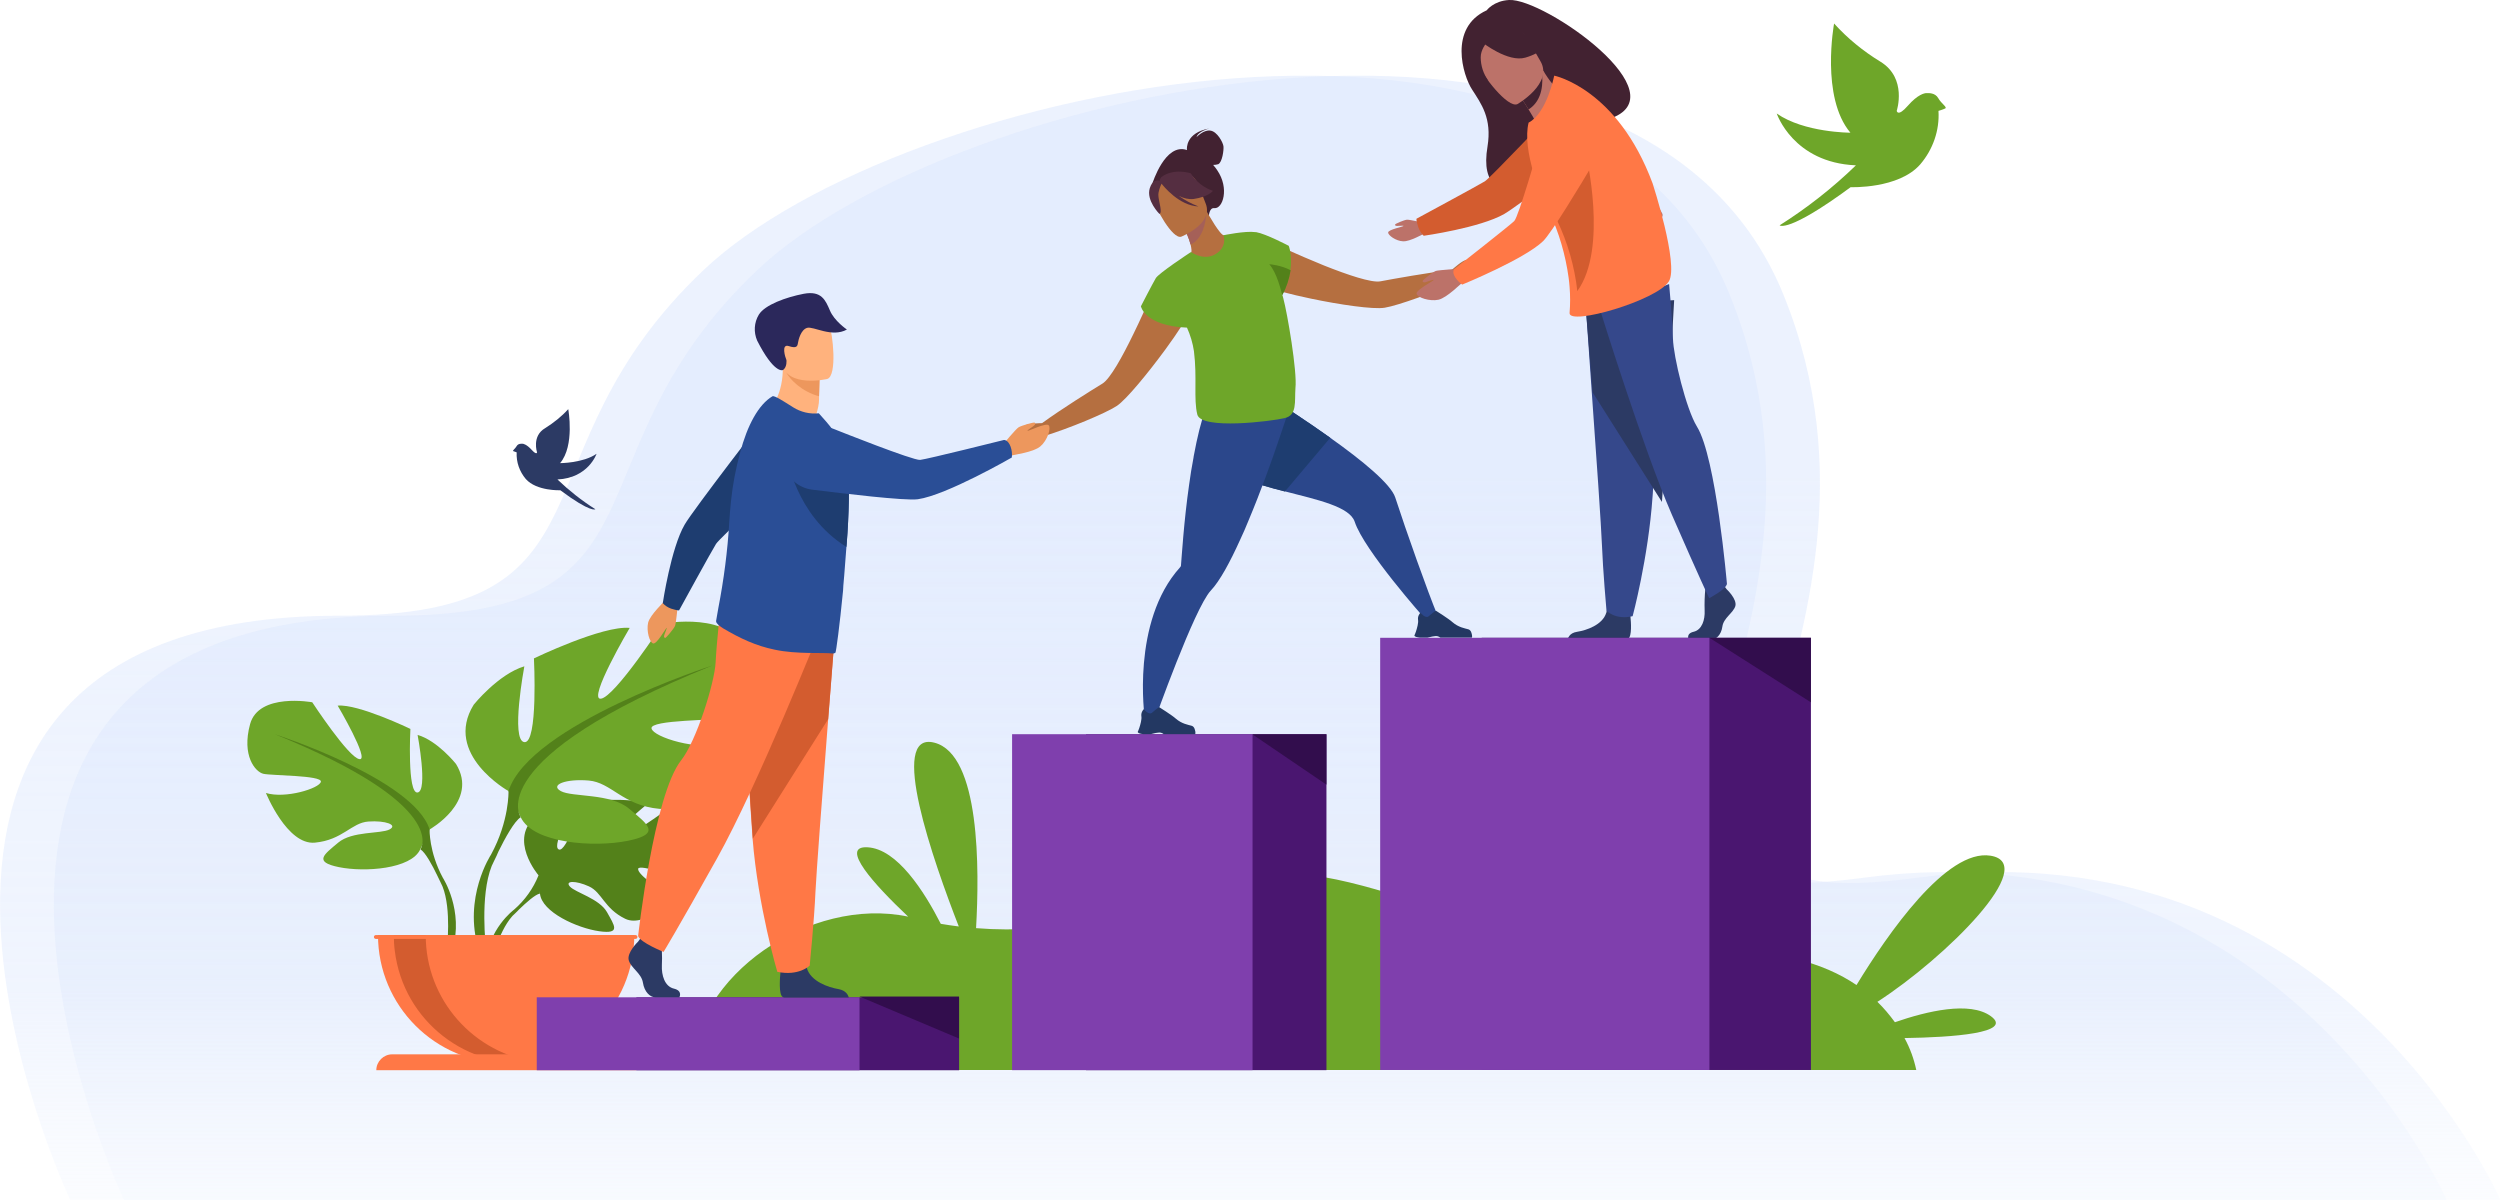 <?xml version="1.0" encoding="utf-8"?>
<!-- Generator: Adobe Illustrator 25.2.0, SVG Export Plug-In . SVG Version: 6.00 Build 0)  -->
<svg version="1.1" id="Layer_3" xmlns="http://www.w3.org/2000/svg" xmlns:xlink="http://www.w3.org/1999/xlink" x="0px" y="0px"
	 width="1041.8px" height="500px" viewBox="0 0 1041.8 500" style="enable-background:new 0 0 1041.8 500;" xml:space="preserve">
<style type="text/css">
	.st0{opacity:0.588;fill:url(#Path_1_1_);enable-background:new    ;}
	.st1{opacity:0.588;fill:url(#Path_62_1_);enable-background:new    ;}
	.st2{fill:#53811A;}
	.st3{fill:#6EA629;}
	.st4{fill:#FF7846;}
	.st5{fill:#D35C2F;}
	.st6{fill:#4A1670;}
	.st7{fill:#7F3FAD;}
	.st8{fill:#320D4D;}
	.st9{fill:#B56F40;}
	.st10{fill:#2B478B;}
	.st11{fill:#233862;}
	.st12{fill:#1E3D70;}
	.st13{fill:#422231;}
	.st14{fill:#A56058;}
	.st15{fill:#552E41;}
	.st16{fill:#ED975D;}
	.st17{fill:#FFB27D;}
	.st18{fill:#2B285B;}
	.st19{fill:#2C3A64;}
	.st20{fill:#2A4E96;}
	.st21{fill:#BC7269;}
	.st22{fill:#35488B;}
</style>
<g>
	<g id="Group_642" transform="translate(-738.453 -234.119)">
		
			<linearGradient id="Path_1_1_" gradientUnits="userSpaceOnUse" x1="1666.806" y1="688.576" x2="1666.806" y2="687.891" gradientTransform="matrix(1253.029 0 0 -575.787 -2087308.125 396908.031)">
			<stop  offset="0" style="stop-color:#DFE9FD"/>
			<stop  offset="0.532" style="stop-color:#DFE9FD;stop-opacity:0.776"/>
			<stop  offset="1" style="stop-color:#FFFFFF;stop-opacity:0"/>
		</linearGradient>
		<path id="Path_1_2_" class="st0" d="M767.7,734.1c0,0-115.2-243.4,111.9-243.4c120,0,70.5-66.8,152.1-144.1
			s366.8-139.1,427.5,10.2s-89.3,262.6,55.7,243.1c174.2-23.4,243.1,134.2,243.1,134.2L767.7,734.1z"/>
		
			<linearGradient id="Path_62_1_" gradientUnits="userSpaceOnUse" x1="1666.802" y1="688.576" x2="1666.802" y2="687.891" gradientTransform="matrix(1253.029 0 0 -575.787 -2087280.625 396908.031)">
			<stop  offset="0" style="stop-color:#DFE9FD"/>
			<stop  offset="0.532" style="stop-color:#DFE9FD;stop-opacity:0.776"/>
			<stop  offset="1" style="stop-color:#FFFFFF;stop-opacity:0"/>
		</linearGradient>
		<path id="Path_62_2_" class="st1" d="M790.1,734.1c0,0-115.2-243.4,111.9-243.4c120,0,70.5-66.8,152.1-144.1
			s366.8-139.1,427.5,10.2s-89.3,262.6,55.7,243.1c174.2-23.4,243.1,134.2,243.1,134.2L790.1,734.1z"/>
		<g id="Group_8_2_" transform="translate(865.173 569.682)">
			<path id="Path_4_2_" class="st2" d="M151.7,1.4c0,0-18.7,13.9-22.4,13.1c-3.7-0.8,13.7-15,13.7-15c-6.5-3.1-26.8-1.2-26.8-1.2
				s-6.8,21.8-10.1,20.1s7-19,7-19c-7.3-0.4-16.2,5-16.2,5c-12.2,9.6,0.8,24.8,0.8,24.8c-2.2,5.5-5.7,10.4-10.2,14.3
				c0,0-11,8.1-11.8,22.7l2,0.2c0,0,3.2-13.5,8.9-20c0.2-0.2,0.5-0.6,1-1c0.9-0.9,1.6-1.5,2-2c2.9-2.8,6.8-6.3,8.7-6.6
				c-0.1-0.3-0.1-0.6-0.1-1c0,0.3,0.1,0.6,0.1,1c0.7,7.7,15.5,14.4,24.7,15.7s6.3-2.4,3.2-8c-3.2-5.6-13.1-8.1-15.4-10.6
				s2.4-2.6,7.9-0.1c5.5,2.5,6.3,9.2,15.1,13.5S156,36.9,156,36.9c-7-0.4-17.1-8-16.8-10.4c0.4-2.3,17.1,4,19.9,4.3
				c2.9,0.3,9.4-3.2,10.4-14.8C170.6,4.6,151.7,1.4,151.7,1.4z"/>
			<g id="Group_6_2_" transform="translate(0 40.589)">
				<path id="Path_5_2_" class="st3" d="M52.3-30.5c0,0,20.7-11.6,11-27.3c0,0-7.7-9.7-16-12.1c0,0,4.4,23.4,0,24
					c-4.4,0.6-3-26.5-3-26.5s-21.8-10.5-30.3-9.7c0,0,13.5,22.9,9.1,22.3C18.6-60.3,3.4-83.5,3.4-83.5s-22.3-4.1-25.9,9.1
					s2.2,19.9,5.5,20.7s24.5,0.6,24,3.3c-0.5,2.8-14.9,7.2-22.9,4.7c0,0,8.8,21.8,20.4,20.7c11.6-1.1,15.2-8.3,22.3-8.8
					s12.4,1.4,8.8,3.3S20-29.9,14.2-25s-10.5,8,0.3,10.2s30.1,0.8,33.9-7.4L52.3-30.5z"/>
				<path id="Path_6_2_" class="st2" d="M57.8-10.4c-5.8-10.8-5.5-20.1-5.5-20.1c-6.6-21-64.5-39.7-64.5-39.7
					c73.6,29.8,60.7,48,60.7,48c2,1.2,5,6.7,7,10.9c0.3,0.7,0.8,1.7,1.5,3.1l0,0c0.3,0.6,0.5,1.1,0.7,1.5c3.8,9.5,1.8,25.9,1.8,25.9
					l2.3,0.6C66.7,3.2,57.8-10.4,57.8-10.4z"/>
			</g>
			<g id="Group_7_2_" transform="translate(111.685)">
				<path id="Path_7_2_" class="st3" d="M-26.5-5.9c0,0-27.3-15.3-14.5-36c0,0,10.2-12.7,21.1-16c0,0-5.8,30.9,0,31.6
					c5.8,0.7,4-34.9,4-34.9S12.7-75,24-73.9c0,0-17.8,30.2-12,29.5c5.8-0.7,25.8-31.3,25.8-31.3s29.5-5.5,34.2,12
					s-2.9,26.2-7.3,27.3c-4.4,1.1-32.4,0.7-31.6,4.4c0.7,3.6,19.6,9.5,30.2,6.2c0,0-11.6,28.7-26.9,27.3S16.4-9.5,6.9-10.3
					S-9.4-8.5-4.7-5.9S16-5.1,23.7,1.4s13.8,10.5-0.4,13.4S-16.3,15.9-21.4,5L-26.5-5.9z"/>
				<path id="Path_8_2_" class="st2" d="M58.6-58.3c0,0-76.4,24.7-85.1,52.4c0,0,0.4,12.4-7.3,26.5c0,0-11.8,17.9-5.1,39.6l3-0.8
					c0,0-2.6-21.6,2.4-34.1c0.2-0.5,0.5-1.1,0.9-1.9l0,0c0.9-1.8,1.5-3.1,1.9-4.1C-28,13.8-24,6.5-21.4,5C-21.4,5-38.5-19,58.6-58.3
					z"/>
			</g>
			<path id="Path_9_2_" class="st4" d="M84.2,107.5c29.5,0,53.4-23.9,53.4-53.4H30.8C30.8,83.6,54.7,107.5,84.2,107.5L84.2,107.5z"
				/>
			<path id="Path_10_2_" class="st5" d="M97.4,107.1c-29.3,3.6-56-17.1-59.6-46.4c-0.3-2.2-0.4-4.4-0.4-6.6h13.3
				C50.6,81,70.7,103.7,97.4,107.1z"/>
			<path id="Path_11_2_" class="st4" d="M131.8,103.8H36.7c-3.6,0-6.6,3-6.6,6.6h108.3C138.4,106.7,135.4,103.8,131.8,103.8z"/>
			<path id="Path_12_2_" class="st4" d="M138.1,54.1H29.9c-0.5,0-0.8,0.4-0.8,0.8c0,0.5,0.4,0.8,0.8,0.8h108.2
				c0.5,0,0.8-0.4,0.8-0.8C138.9,54.4,138.5,54.1,138.1,54.1z"/>
		</g>
		<path id="Path_2_2_" class="st3" d="M1568.1,657.6c-8.8-6.4-26.7-2.1-40,2.5c-2.2-3-4.6-5.9-7.3-8.5c28.5-18.4,68-57.6,47.1-60.9
			c-18.2-2.9-42.7,32.4-55.8,53.9c-13.6-9.2-34.5-15.9-66.3-13.5c-82.6,6.1-147.1-47.2-194.7-29.5c-37.8,14.1-72.5,22-105.9,19.3
			c1.4-24.4,1.8-72.4-17.4-77.3c-19.5-5-0.4,49.4,10.2,76.6c-2.5-0.3-5-0.7-7.5-1.1c-6.9-13.5-18.2-31.3-30.6-31.9
			c-11.7-0.6,2.7,15.4,17,28.9c-40.9-8.6-89.4,24.6-90.2,63.9h510.3c-1-4.7-2.6-9.1-4.9-13.3C1552,666.4,1577.7,664.6,1568.1,657.6z
			"/>
		<g id="Group_1_2_" transform="translate(1013.433 762.115)">
			<rect id="Rectangle_1_2_" x="-9.8" y="-112.4" class="st6" width="134.5" height="30.4"/>
			<rect id="Rectangle_2_2_" x="-51.3" y="-112.4" class="st7" width="134.5" height="30.4"/>
		</g>
		<g id="Group_3_2_" transform="translate(1256.812 627.374)">
			<rect id="Rectangle_3_2_" x="-65.8" y="-87.3" class="st6" width="100.2" height="140"/>
			<rect id="Rectangle_4_2_" x="-96.6" y="-87.3" class="st7" width="100.2" height="140"/>
		</g>
		<path id="Path_3_2_" class="st8" d="M1260.3,540.1l30.9,21v-21L1260.3,540.1z"/>
		<g id="Group_9_2_" transform="translate(1259.789 317.052)">
			<path id="Path_13_2_" class="st9" d="M89.9,25.4c-1.5-0.2-6.2,4.1-6.2,4.1l0,0c-10,1.2-24.5,3.8-29.8,4.8
				c-3.7,0.7-13.7-2.7-23.5-6.6c-11.6-4.7-22.9-10-22.9-10C1.1,17.3-6.2,29.1,6.8,36.6c2,1.1,9.5,3.1,18.1,4.9l0,0
				c11.9,2.5,26,4.6,30.8,3.8c5.6-0.9,21.3-6.6,30.7-11l0,0l0,0l0.1,0c0.6-0.3,2.9-1.3,4.4-1.2c1.8,0.1,5.7-3.1,5.8-4
				C96.8,28.1,91.4,25.6,89.9,25.4z"/>
			<path id="Path_14_2_" class="st10" d="M77.7,173.5l-5.5,1.1c0,0-25.1-28.2-29-40.1c-2.1-6.3-15.3-9.1-29.2-12.7
				C2,118.8-10.5,115-16.4,107.7c-12.8-15.7,8.1-35.1,8.1-35.1S13.8,85.8,33,99.5c13.4,9.5,25.3,19.3,27.1,24.9
				C64.5,138,73.7,163.9,77.7,173.5z"/>
			<path id="Path_15_2_" class="st11" d="M70.4,182.8h3.1c1-0.2,1.8-0.5,2.9-0.6c0.9-0.2,1.8,0,2.5,0.6c0,0,0,0,0,0H92
				c0.3-0.5,0-1.6-0.3-2.4c-0.2-0.5-0.7-1-1.2-1.1c-1.4-0.4-4.1-0.8-6.6-3c-1.4-1.3-6.8-4.7-6.8-4.7l0,0c-0.1,0-0.7,0.2-3.1,2.3
				c-1.3,1.1-3.4-1.5-3.4-1.5c-0.3,0.3-0.5,0.6-0.7,1c-0.3,0.6-0.4,1.3-0.3,2c0.2,1.2-0.4,3.4-0.9,4.9c-0.3,0.9-0.6,1.5-0.6,1.5
				S67.7,182.5,70.4,182.8z"/>
			<path id="Path_16_2_" class="st12" d="M33,99.5l-18.9,22.4C2,118.8-10.5,115-16.4,107.7c-12.8-15.7,8.1-35.1,8.1-35.1
				S13.8,85.8,33,99.5z"/>
			<path id="Path_17_2_" class="st10" d="M15.8,87.7c0,0-1.5,4.8-4,12C8.7,108.9,4,122-1.1,134.1c-1.1,2.7-2.2,5.3-3.4,7.8
				c-4.2,9.3-8.5,17.3-12.3,21.3c-6.8,7.3-23.4,54.1-23.4,54.1l-4.1-1.1c0,0-5.8-40,14.7-62.7c0.2-0.2,0.4-0.5,0.4-0.8c0,0,0,0,0,0
				c0.3-3.4,1.2-18.4,3.4-33.7c0.5-3.7,1.1-7.5,1.8-11.1c0-0.2,0.1-0.5,0.1-0.7c3.1-16.7,6.1-24.1,9.9-27.8l28.3,8L15.8,87.7z"/>
			<path id="Path_18_2_" class="st11" d="M-44.9,223h3.1c1-0.2,1.8-0.5,2.9-0.6c0.9-0.2,1.8,0,2.5,0.6c0,0,0,0,0,0h13.1
				c0.3-0.5,0-1.6-0.3-2.4c-0.2-0.5-0.7-1-1.2-1.1c-1.4-0.4-4.1-0.8-6.6-3c-1.4-1.3-6.8-4.7-6.8-4.7l0,0c-0.1,0-0.7,0.2-3.1,2.3
				c-1.3,1.1-3.4-1.5-3.4-1.5c-0.3,0.3-0.5,0.6-0.7,1c-0.3,0.6-0.4,1.3-0.3,2c0.2,1.2-0.4,3.4-0.9,4.9c-0.3,0.9-0.6,1.5-0.6,1.5
				S-47.5,222.7-44.9,223z"/>
			<path id="Path_19_2_" class="st9" d="M-38.8,33.4c0,0-4.7,11.6-10.2,22.8c-4.6,9.5-9.7,18.7-12.9,20.7
				c-4.6,2.8-17.1,10.6-25.2,16.5c0,0-6.4,0-7.3,1.2c-1,1.2-3.3,6.7-2.6,7.2c0.7,0.6,5.7,0.3,6.9-1c1.1-1.1,3.5-1.9,4-2.1l0.1,0l0,0
				l0,0c9.9-3,25.4-9.4,30.1-12.5c4-2.7,13-13.7,20.2-23.5l0,0c5.2-7.1,9.4-13.6,10.1-15.8C-20.9,32.6-34.3,28.8-38.8,33.4z"/>
			<g id="Group_639_1_">
				<path id="Path_20_2_" class="st13" d="M-14.1-12c-0.5-0.8-1.1-1.5-1.7-2.2c0.7,0,1.4-0.1,2.1-0.3c1.7-0.7,2.4-6,2.2-7.5
					c-0.2-1.6-2.6-6.1-5.4-6.5c-2.8-0.5-5.8,2.7-5.8,2.7c0.5-2.3,5.3-3.6,5.3-3.6c-9.9,1.8-9.4,8.4-9.3,9
					c-9.1-3.2-14.4,13.9-14.4,13.9l23.5,13.8c0,0,0.1-3.8,2.3-3.5C-11.8,4.2-8.9-4.4-14.1-12z"/>
				<path id="Path_21_2_" class="st9" d="M-12.6,23.8c-5.4,2.5-12.5-1.1-12.5-1.2c0.5-0.5,0.3-1.8-0.1-3.7c-0.7-2.7-1.8-5.2-3.3-7.5
					c-0.4-0.7-0.8-1.3-1.2-2l0.6-0.2l10.5-4.2c0,0,1.7,3,3.5,5.8c1.5,2.3,3.1,4.4,3.8,4.3C-11.3,15.1-4.4,19.9-12.6,23.8z"/>
				<path id="Path_22_2_" class="st14" d="M-18.6,6.1c-0.3,3.7-1.5,10.5-6.6,12.9c-0.7-2.7-1.8-5.2-3.3-7.5L-18.6,6.1z"/>
				<path id="Path_23_2_" class="st9" d="M-29.1,15.7c0,0,13.6-5.4,10.2-13.8S-23-12.9-31.8-9.8s-9.2,7-8.7,10.1
					C-40.1,3.4-32.7,16.9-29.1,15.7z"/>
				<path id="Path_24_2_" class="st15" d="M-24,0c6.3-0.9,8.1-3.4,8.1-3.4c-3.8-1.3-7.1-3.9-9.2-7.3c0,0-7.1-2.4-12.3,1.6
					c-0.3,0.4-0.6,0.9-0.7,1.5c-1.2-0.4-3-0.3-4.1,3.1c-1.6,5.1,4,10.7,4,10.7c1.4-0.4-0.2-4.9-0.4-7.4c-0.2-1.8,0.8-4.1,1.3-5.2
					c0.7,0.9,7.3,9.2,15.4,9.5c-2.9-1.1-5.7-2.6-8.2-4.4C-28.1-0.3-26.1,0.2-24,0z"/>
			</g>
			<path id="Path_25_2_" class="st3" d="M13.4,41.2c-0.1-0.4-0.2-0.8-0.4-1.3c1.7-3.2,2.9-6.7,3.4-10.3c0.9-6.2-0.7-10.1-0.7-10.1
				s-9.5-5-13.6-5.7c0,0,0,0-0.1,0c0,0-0.1,0-0.2,0c-4.2-0.6-13.3,1.3-13.3,1.3s1.8,4.7-3.2,7.8s-10.3-0.8-10.3-0.8
				c-0.2,0.1-0.3,0.2-0.5,0.3l0,0c0,0-13.1,8.6-14.2,10.6c-1.2,2-6.2,11.7-6.2,11.7s1.6,8.2,19.2,8.9c1.4,3.1,2.4,6.4,2.9,9.8
				c1.4,11.1-0.2,19.9,1.4,26.4s31.1,2.8,36.4,1.5c5.3-1.2,4.1-6.9,4.5-12.5C19.3,72,15.1,47.4,13.4,41.2z"/>
			<path id="Path_26_2_" class="st2" d="M16.5,29.7c-0.6,3.6-1.7,7.1-3.5,10.4c-0.5-2-2.3-9.5-5.4-12.9
				C7.6,27.1,12.7,27.6,16.5,29.7z"/>
		</g>
		<g id="Group_13_2_" transform="translate(1060.271 401.348)">
			<path id="Path_27_2_" class="st16" d="M96,18.2c0,0,5.5-6.7,6.7-7.4s6.4-2.2,6.7-1.9c0.3,0.3,0.3,0.7-0.3,1.2
				c-0.6,0.6-3.1,2-2.7,2.2c0.3,0.2,7.7-3.5,8.8-2.3c1.1,1.2-0.6,6.4-3.5,8.8c-2.9,2.5-11.4,3.5-11.9,3.8C95.2,25.6,96,18.2,96,18.2
				z"/>
			<path id="Path_28_2_" class="st17" d="M-0.6,2.9c0,0,7.9,9.4,17.9,5.4c0,0,2.2-5.2,2.2-9.1c0-0.5,0-0.9,0-1.4
				c0.1-4.3,0.2-6.8,0.2-6.8h0c-0.5-0.2-15.3-6.3-15.3-5.8C4.7-3-0.6,2.9-0.6,2.9z"/>
			<path id="Path_29_2_" class="st16" d="M5.9-11.9C7.3-9.2,12.3-4,19.5-2.1c0.1-4.3,0.2-6.8,0.2-6.8h0C19.3-9,5.5-12.7,5.9-11.9z"
				/>
			<path id="Path_30_2_" class="st17" d="M22.9-9.3c0,0-16.7,3.9-19-6.5s-6-17,4.6-20c10.6-3,13.6,0.6,15.2,3.9
				C25.2-28.6,27.2-10.6,22.9-9.3z"/>
			<path id="Path_31_2_" class="st18" d="M4.4-13c-0.2,0.1-3.8,1.3-10.7-12.3c-1.5-3.5-1.3-7.5,0.7-10.8c2.5-4.1,11.4-7.3,18.7-8.7
				c7.4-1.4,9.1,2.7,10.9,6.9c1.8,4.4,7.1,8,7.1,8c-6.3,3.5-14-1.5-16.6-0.7c-2.6,0.8-3.6,5-3.8,6.3s-0.5,2.4-3.8,1.3
				s-1.5,4.7-1,5.8C5.9-17.3,6.3-14.2,4.4-13z"/>
			<g id="Group_10_2_" transform="translate(0 158.049)">
				<path id="Path_32_2_" class="st19" d="M-38.7,90.3h-10.1c-2.1,0-4.5-2.2-5.1-6.1c-0.6-3.9-5-6.1-5.9-9.3s3.9-7.8,3.9-7.8
					l0.8-1.1l0.8-1.1l8,1.9c0,0,0.2,1.9,0.3,4.4c0.1,1.8,0.1,3.8,0,5.7c-0.2,4.3,1.2,8.9,5,9.8S-38.7,90.3-38.7,90.3z"/>
				<path id="Path_33_2_" class="st19" d="M31.9,90.4H5c-0.2,0-0.4-0.1-0.6-0.2c-1.8-0.9-1.2-8-1-10.2c0-0.4,0.1-0.6,0.1-0.6
					s9.5-7.8,10.8-1.8c0,0.2,0.1,0.4,0.1,0.5l0,0c1.6,5.6,9,8.1,13.2,8.8C30.8,87.5,31.6,89.4,31.9,90.4z"/>
				<path id="Path_34_2_" class="st4" d="M26.4-65c0,0-1.4,17.9-3.1,39.4C21,3.6,18.3,39.6,18,46.4c-0.5,11.8-2.4,30.7-2.4,30.7
					s-4.5,4.5-13.5,2.6c0,0-8-27-10.3-55.5c0-0.5-0.1-0.9-0.1-1.4c-2.1-29.1-5.4-90.3-5.4-90.3L26.4-65z"/>
				<path id="Path_35_2_" class="st5" d="M26.4-65c0,0-1.4,17.9-3.1,39.4L-8.1,24.2c0-0.5-0.1-0.9-0.1-1.4
					c-2.1-29.1-5.4-90.3-5.4-90.3L26.4-65z"/>
				<path id="Path_36_2_" class="st4" d="M19.9-62.9c0,0-25.9,64.9-42.9,95.3s-22.3,39-22.3,39s-9.7-3.9-10.6-6.6
					c0,0,6.5-58.8,17.9-73.2c6.4-8.1,14-32.4,14.4-40.9c0.4-8.5,2.3-25.3,2.3-25.3L19.9-62.9z"/>
			</g>
			<g id="Group_11_2_" transform="translate(9.775 60.317)">
				<path id="Path_37_2_" class="st16" d="M-49.1,24c0,0-0.7,8.1-1.2,9.3c-0.5,1.2-3.8,5.1-4.1,5c-0.4-0.1-0.6-0.4-0.4-1.1
					c0.2-0.8,1.3-3.2,1-3.1s-4.1,6.9-5.6,6.5s-2.9-5.2-2.1-8.7c0.9-3.4,6.9-8.8,7.1-9.4C-52.5,17.9-49.1,24-49.1,24z"/>
				<path id="Path_38_2_" class="st12" d="M-51.9,26.1c2.9,0.9,3.3,0.7,3.3,0.7S-34.7,1.4-33.2-0.9c1.4-2.3,29.6-28.5,29.6-28.5
					l-7.2-27c0,0-32.1,41.5-35.5,47.5c-5.7,9.8-9.1,32.7-9.1,32.7C-54.5,24.8-53.3,25.6-51.9,26.1z"/>
			</g>
			<path id="Path_39_2_" class="st20" d="M31.9,41.5c-0.1,5.5-0.4,11.8-0.9,18.1c0,0.4-0.1,0.8-0.1,1.1c-0.3,3.9-0.6,7.9-0.9,11.7
				c-0.1,1.5-0.3,3.1-0.4,4.6l0,0.2c0,0.6-0.1,1.2-0.1,1.7c-1.4,14.4-2.9,25.7-3.2,25.9c-0.3,0.2-0.7,0.3-1.1,0.3
				c-3.8-0.5-15,0.4-24.2-1.6c-7.8-1.6-14.4-4.7-21.5-8.9c-0.9-0.6-3.1-2-2.9-3.1c0.2-1.2,0.5-3,0.9-5.2c2.3-11.9,3.9-24,4.6-36.2
				c0.2-2.9,0.4-5.7,0.7-8.5c0.7-6.8,2-13.6,3.8-20.2C-10.4,10-5.7,1.3,0.1-2.1c0.8-0.4,4.8,2.2,8.6,4.6c3.2,2,6.9,2.9,10.7,2.5
				l3.1,3.5c3.8,4.4,7.8,10.3,8.9,18.6c0.1,0.6,0.2,1.3,0.2,2C31.9,33.2,32,37.4,31.9,41.5z"/>
			<path id="Path_40_2_" class="st12" d="M31.9,41.5c-0.1,5.5-0.4,11.8-0.9,18.1c0,0.4-0.1,0.8-0.1,1.1C9.4,47.3,6.1,22.7,6.1,22.7
				c10.6,0.5,19,2.9,25.5,6.4C31.9,33.2,32,37.4,31.9,41.5z"/>
			<g id="Group_12_2_" transform="translate(78.924 67.122)">
				<path id="Path_41_2_" class="st20" d="M20.4-48.2c-1.1-3-2.8-2.8-2.8-2.8s-32,8-34.9,8.3S-51.8-55-51.8-55s-12.4-5.6-18.3-0.5
					c-5.1,4.4-5.3,10-4.1,14.7c1.4,5.6,6.2,9.8,11.9,10.5c12.9,1.6,38.6,4.7,44,4c12-1.7,39.2-17.4,39.2-17.4
					C21.1-45.2,20.9-46.8,20.4-48.2z"/>
			</g>
		</g>
		<g id="man_2_" transform="translate(1449.327 251.04)">
			<g id="Group_645" transform="translate(3265.756 5451.855) rotate(-31)">
				<path id="Path_1247" class="st13" d="M-53-6411.9c-5.7-3-10.2-1.1-10.2-1.1c-17.4-2-22.5,18.2-22.2,25.2c0.2,7,1,14.5-6.7,23.6
					c-22.4,26.2,24.6,27.4,24.6,27.4c0.4-20.9,25.5-13.3,24.4-11.2C-11.1-6340.3-40.1-6405.2-53-6411.9z"/>
				<path id="Path_1253" class="st21" d="M-55.1-6291.1c-6.1-13.7,10.3-7.3,11-11.5c0.5-3.2-1.6-58.8-1.6-58.8
					c-0.7-0.2-2.2-0.4-3-0.6c-2.5-0.5-4.6-2.3-5.4-4.7c-1.3-4.1-1.9-8.3-1.8-12.6l-0.8,0.2l-13.1,2.6c0,0,0.3,4.1,0.3,8
					c0,0,0,0.1,0,0.1c0,3.4,0.3,10.6-2.9,11.6c-1.7,0.5-3.3,5.5-3.3,5.5s-7.2,4.9-8.1,19c-0.9,14.1,8.8,20.3-0.1,48.5
					C-92.9-6255.1-51.7-6283.6-55.1-6291.1z"/>
				<path id="Path_1254" class="st13" d="M-69.8-6376.6c0,0,0.3,4.1,0.3,8c7.3-0.2,11.2-6.9,12.8-10.6L-69.8-6376.6z"/>
				<path id="Path_1255" class="st21" d="M-72.3-6372.9c0,0,17.4,0.3,17.4-10.5s2.3-18.1-8.8-18.7s-13.2,3.5-14.1,7.1
					S-76.8-6373.3-72.3-6372.9z"/>
				<path id="Path_1256" class="st13" d="M-71.6-6402.4c0,0,4.8,12.7,12.1,14.6s10.5-0.1,10.5-0.1c-3.6-3.2-6-7.5-6.8-12.2
					C-55.9-6400.2-68-6408.5-71.6-6402.4z"/>
				<path id="Path_1257" class="st13" d="M-70.4-6401.4c0,0-3.5,1.3-5,3.9c-1.8,3-2.6,6.5-2.3,9.9c0,0-3.6-8.6,0.4-13.5
					C-73.1-6406.3-70.4-6401.4-70.4-6401.4z"/>
			</g>
			<g id="Group_14_2_" transform="translate(95.08 145.853)">
				<path id="Path_42_2_" class="st19" d="M-86.4,82.8c0,0,4.4,4.1,3.6,7c-0.9,2.9-4.9,4.9-5.4,8.5c-0.5,3.6-2.7,5.5-4.7,5.5h-9.3
					c0,0-1.4-2.5,2-3.3c3.5-0.8,4.8-5,4.6-8.9c-0.1-3,0-6.1,0.3-9.1l7.4-1.7L-86.4,82.8z"/>
				<path id="Path_43_2_" class="st19" d="M-127.5,103.4c-1.4,0.3-2.8,0.5-4.2,0.5h-21c0.1-0.6,0.6-2.9,4-3.4
					c3.9-0.6,10.6-2.9,12.1-7.9c0.1-0.2,0.1-0.3,0.1-0.5c1.2-5.3,9.9,1.6,9.9,1.6s0,0.2,0.1,0.6
					C-126.3,96.2-125.8,102.5-127.5,103.4z"/>
				<path id="Path_44_2_" class="st22" d="M-145.2-35.6c0,0,1.2,16,2.5,35.3c1.9,26.2,4.1,58.4,4.3,64.5c0.4,10.6,1.9,27.5,1.9,27.5
					s3.6,4,10.9,2.3c0,0,6.5-24.2,8.3-49.8c0-0.4,0.1-0.8,0.1-1.3c1.7-26,4.4-80.9,4.4-80.9L-145.2-35.6z"/>
				<path id="Path_45_2_" class="st19" d="M-145.2-35.5c0,0,1.3,16.4,2.9,36.2l28.9,45.7c0-0.4,0.1-0.9,0.1-1.3
					c2-26.7,5-82.8,5-82.8L-145.2-35.5z"/>
				<path id="Path_46_2_" class="st22" d="M-139.2-33.8c0,0,18,58.1,29.9,85.4s15.6,34.9,15.6,34.9s6.8-3.5,7.4-5.9
					c0,0-4.5-52.7-12.5-65.6c-4.5-7.3-9.8-29.1-10-36.7s-1.6-22.7-1.6-22.7L-139.2-33.8z"/>
			</g>
			<g id="Group_15_2_" transform="translate(0 56.133)">
				<path id="Path_47_2_" class="st21" d="M-117.1,19.9c0,0-6.4-1.5-7.5-1.4c-1.1,0.1-4.9,1.7-4.9,2c-0.1,0.3,0.1,0.6,0.8,0.6
					c0.7,0,2.8-0.2,2.7,0c-0.1,0.3-6.3,1.5-6.4,2.7s3.3,3.6,6.2,3.7c2.9,0.2,8.5-3.2,9-3.2C-113.2,23.9-117.1,19.9-117.1,19.9z"/>
				<path id="Path_48_2_" class="st5" d="M-119.9,21.5c-0.9-2.9-0.7-3.4-0.7-3.4S-94.5,4-92.1,2.5s29.4-30.1,29.4-30.1l27.6,7.6
					c0,0-42.8,32.6-48.9,36.1c-10.1,5.8-33.6,9.1-33.6,9.1C-118.6,24.2-119.4,22.9-119.9,21.5z"/>
			</g>
			<path id="Path_2404_1_" class="st4" d="M-15.4,100.3c-4.9,8-41.8,18.7-41.4,13.2c0.3-3.6,0.3-7.3,0-10.9
				c-0.1-1.2-0.2-2.4-0.4-3.8c-1.3-9.5-4-18.8-8.1-27.5c-0.4-0.8-0.8-1.6-1.2-2.5c-2-4.2-3.7-8.5-5.1-13c-2.6-8.3-3.6-16.3-2.3-21.5
				c0,0,0,0,0-0.1c7.7-4,10.7-19.6,10.7-19.6s26.3,5.3,41,44.9C-22.2,59.5-11.2,93.3-15.4,100.3z"/>
			<path id="Path_2405_1_" class="st5" d="M-53.6,104.4c-0.1-1.2-0.3-2.6-0.5-4c-1.6-10.1-4.8-19.8-9.6-28.8
				c1-6.1,2.4-11.2,3.9-13.5c6.2-9.3,9.8-10.8,9.8-10.8S-40.6,86.6-53.6,104.4z"/>
			<g id="Group_641_1_" transform="translate(14.652 46.083)">
				<path id="Path_54_2_" class="st21" d="M-117.3,49c0,0-8.6,0.5-9.9,0.9c-1.3,0.5-5.5,3.8-5.5,4.2s0.4,0.7,1.2,0.5
					s3.4-1.3,3.4-0.9c-0.1,0.4-7.4,4.1-7.1,5.7s5.5,3.3,9.1,2.5s9.6-7,10.2-7.3C-110.9,52.7-117.3,49-117.3,49z"/>
				<path id="Path_55_2_" class="st4" d="M-119.1,52.6c-1.5-2.4-0.4-3.5-0.4-3.5s23.2-18.2,25-20s10.2-31,10.2-31s2.9-11.8,9.7-13.1
					c5.9-1.1,10,1.8,12.6,5.2c3.2,4.1,3.5,9.7,0.9,14.1c-5.9,10-17.9,29.8-21.4,33.2c-7.8,7.5-33.7,18.1-33.7,18.1
					C-117.3,54.8-118.3,53.8-119.1,52.6z"/>
			</g>
		</g>
		<path id="Path_57_2_" class="st8" d="M1138.1,649.4v17.5l-41.5-17.5H1138.1z"/>
		<path id="Path_59_2_" class="st6" d="M1355.9,499.9h137.2v180.1h-137.2V499.9z"/>
		<path id="Path_60_2_" class="st7" d="M1313.6,499.9h137.2v180.1h-137.2V499.9z"/>
		<path id="Path_58_2_" class="st8" d="M1493.1,499.9v26.9l-42.3-26.9H1493.1z"/>
	</g>
	<path id="Path_61_2_" class="st3" d="M790.4,46.2c0,0,4.5-13.6-6.8-20.5c-7.2-4.4-13.7-9.7-19.3-15.9c0,0-5.7,30.7,6.8,45.5
		c0,0-19.3,0-30.7-8c0,0,6.8,20.5,33,21.6c-9.7,9.4-20.4,17.8-31.8,25c0,0,3.4,3.4,29.6-15.9c0,0,20,0.8,29-9.5
		c5.3-6.2,8.1-14.2,7.6-22.3c0,0,1.8-0.5,2.8-1s-1.6-2-2.9-4.3c-1.3-2.3-4-2.1-4.9-2.1c-0.8,0-3.6,0.5-7.8,5.3
		S790.4,46.2,790.4,46.2z"/>
	<path id="Path_236_2_" class="st19" d="M223.8,188.5c0,0-2.3-6.8,3.4-10.1c3.5-2.2,6.8-4.8,9.6-7.9c0,0,2.8,15.2-3.4,22.5
		c0,0,9.6,0,15.2-3.9c0,0-3.4,10.1-16.3,10.7c4.8,4.6,10.1,8.8,15.8,12.4c0,0-1.7,1.7-14.6-7.9c0,0-9.9,0.4-14.4-4.7
		c-2.6-3.1-4-7-3.8-11.1c0,0-0.9-0.3-1.4-0.5c-0.5-0.2,0.8-1,1.4-2.1c0.6-1.1,2-1,2.4-1c0.4,0,1.8,0.3,3.9,2.6
		C223.7,189.8,223.8,188.5,223.8,188.5z"/>
</g>
</svg>
